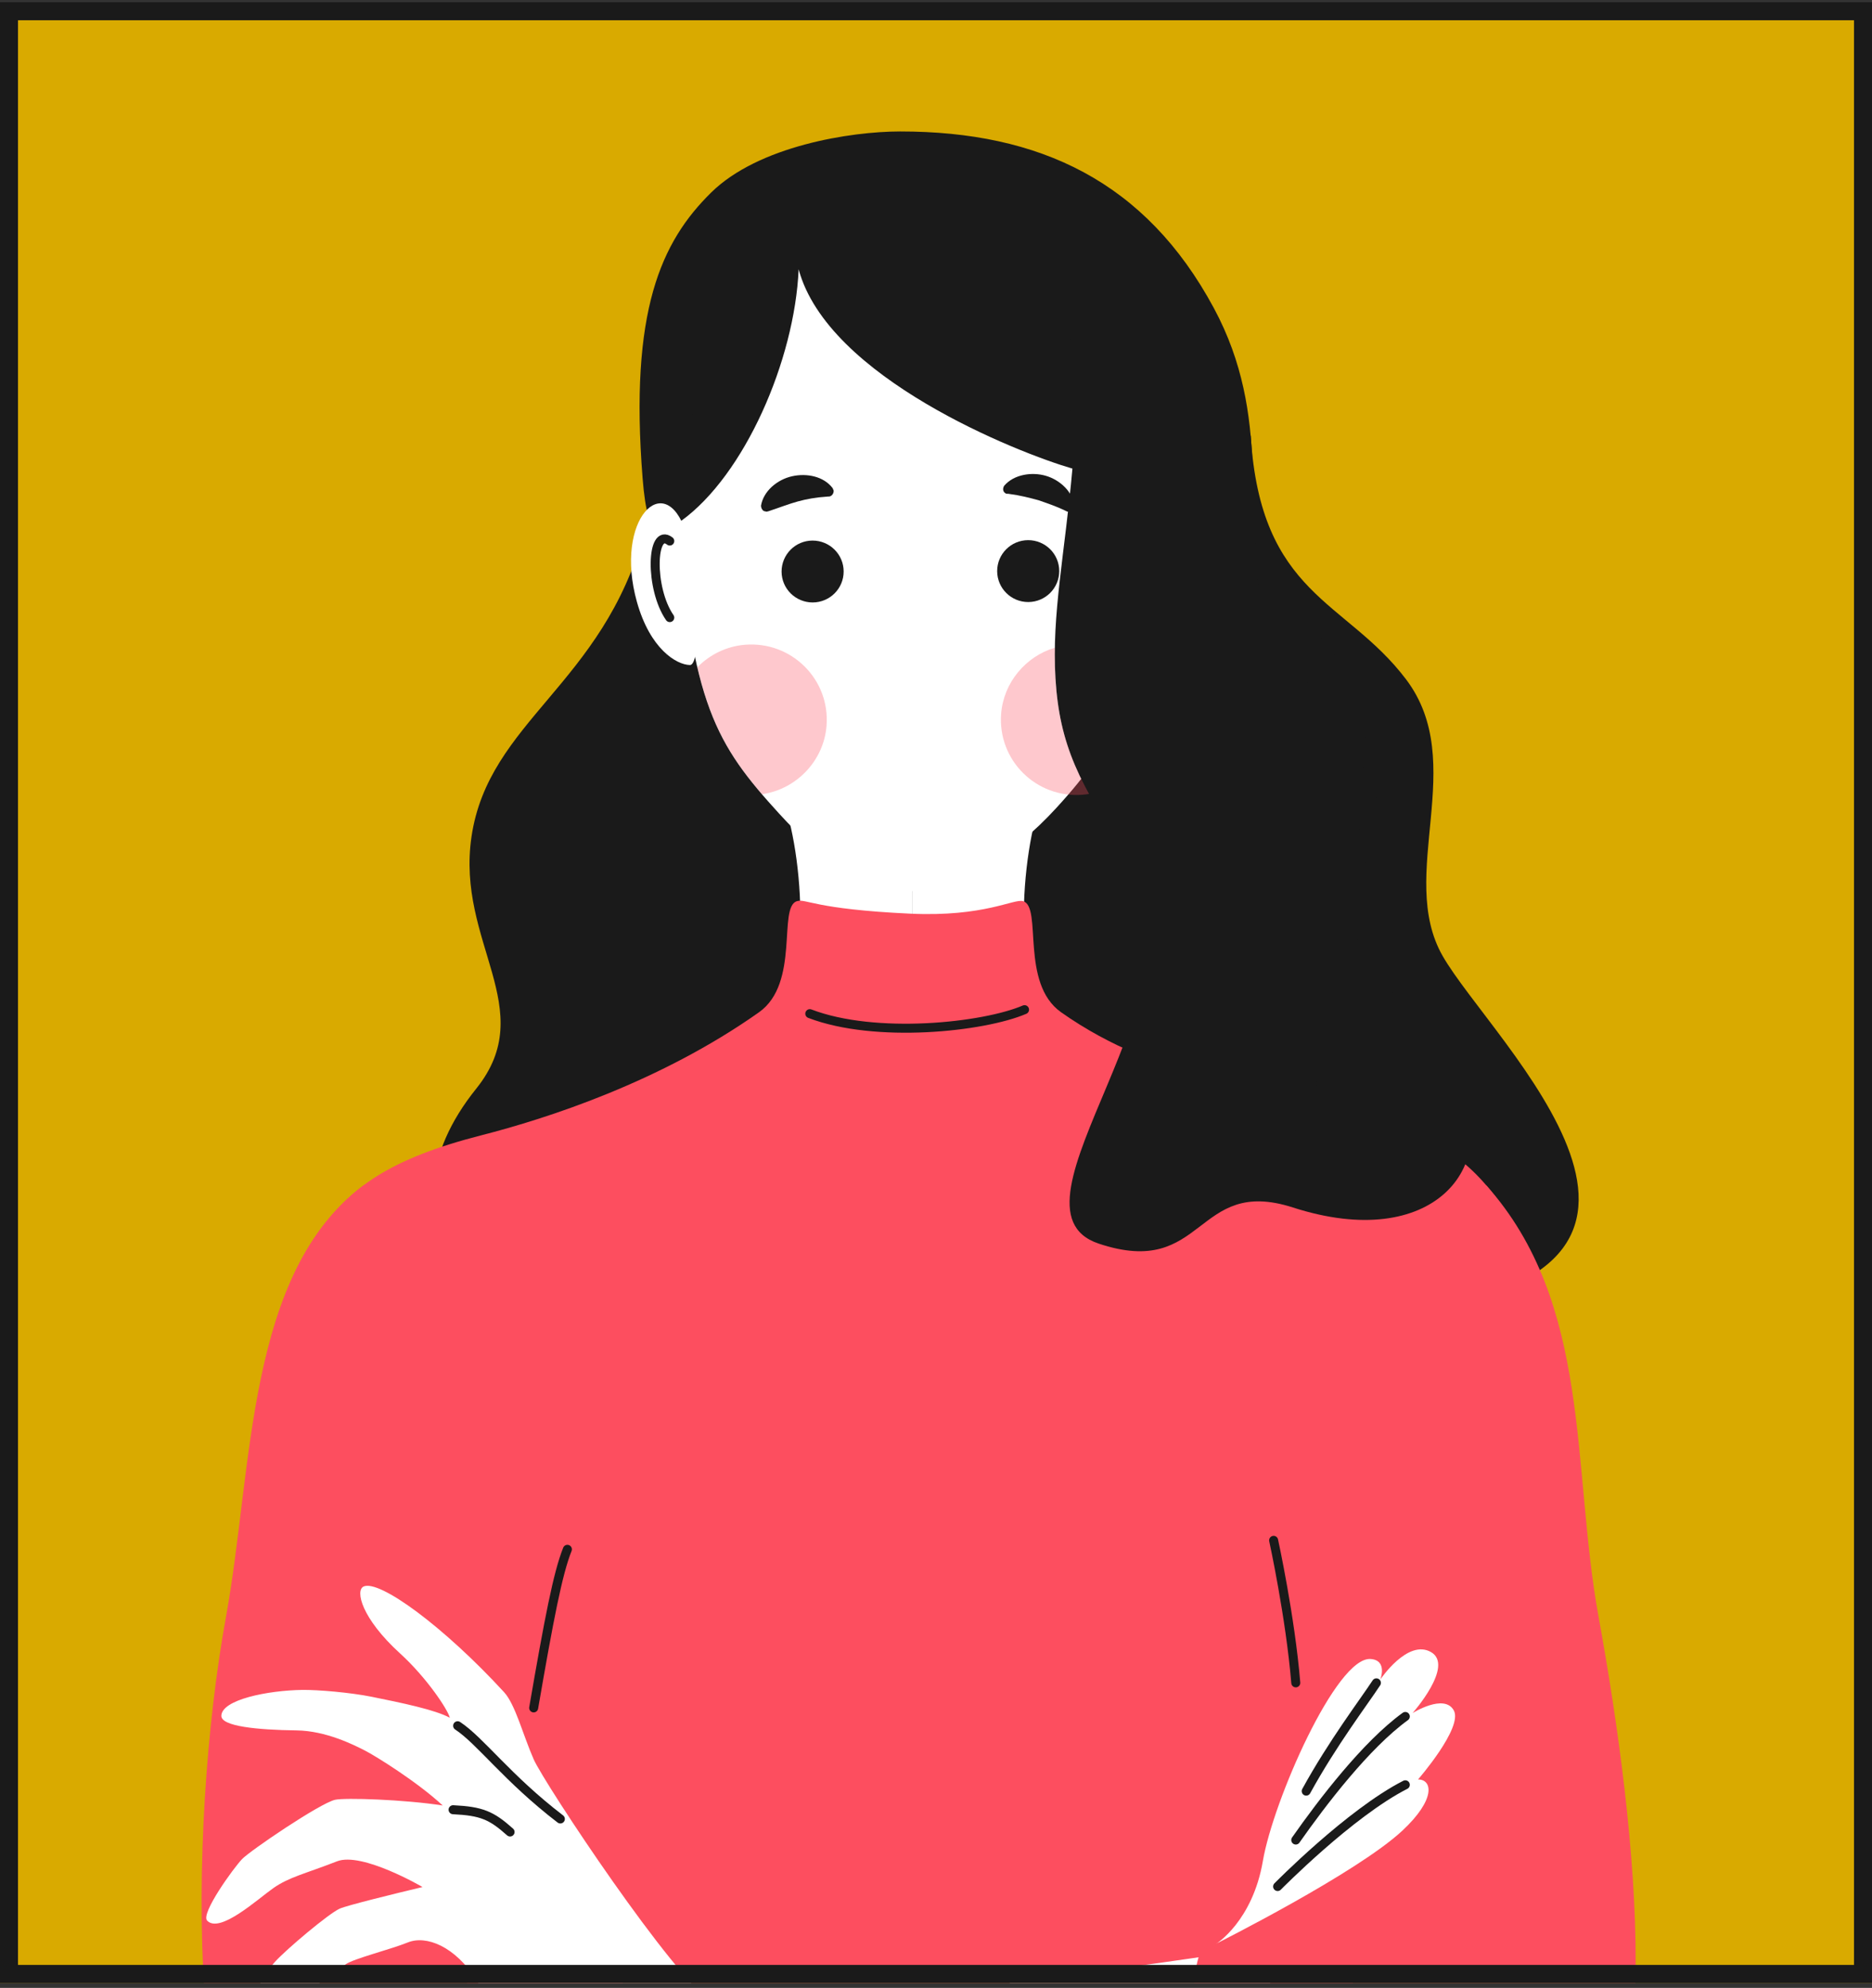 <?xml version="1.0" encoding="UTF-8"?> <svg xmlns="http://www.w3.org/2000/svg" width="260" height="276" viewBox="0 0 260 276" fill="none"><rect x="0" y="0" width="260" height="276" fill="#333333" stroke="none"/> <g clip-path="url(#clip0_432_7034)"> <rect y="0.312" width="260" height="275" fill="#D9AA00"></rect> <path d="M89.439 74.021C83.746 95.018 67.852 100.13 65.487 116.164C63.311 130.881 75.054 140.073 66.135 151.162C58.92 160.128 57.78 169.933 65.436 177.937C72.217 185.024 78.169 181.112 88.215 180.725C109.608 179.892 127.051 170.152 127.051 170.152L129.998 76.564L89.446 74.014L89.439 74.021Z" fill="#1A1A1A"></path> <path d="M173.712 60.511C175.079 82.715 186.906 83.251 195.28 94.314C204.082 105.94 193.953 121.489 200.365 132.721C207.204 144.701 242.951 177.265 193.525 182.274C144.099 187.283 127.052 170.152 127.052 170.152L125.912 26.552L173.712 60.511Z" fill="#1A1A1A"></path> <path d="M130.172 20.904C129.31 20.904 128.468 20.923 127.639 20.949C127.296 20.936 126.94 20.93 126.59 20.917C126.24 20.923 125.89 20.936 125.541 20.949C124.711 20.917 123.87 20.904 123.008 20.904C97.631 20.904 91.472 37.68 94.069 71.652C96.064 97.774 99.374 103.287 108.254 113.008C114.251 119.572 120.229 123.71 126.59 123.71C132.944 123.71 140.723 118.727 146.72 112.168C155.607 102.447 157.116 97.774 159.111 71.652C161.701 37.686 155.542 20.904 130.172 20.904Z" fill="white"></path> <path d="M108.657 110.897C111.39 117.552 113.651 139.04 105.444 144.371C97.238 149.71 72.211 161.044 72.211 161.044L126.676 188.948V115.854L108.657 110.897Z" fill="white"></path> <path d="M144.701 110.897C141.967 117.552 139.707 139.04 147.913 144.372C156.119 149.71 186.315 156.132 186.315 156.132L126.682 188.942V115.848L144.701 110.89V110.897Z" fill="white"></path> <path d="M208.6 167.428C204.047 160.76 198.308 156.784 185.737 153.57C176.559 151.22 161.027 150.194 147.374 140.544C141.654 136.503 144.789 125.963 142.114 125.123C140.838 124.723 136.745 127.337 126.395 126.853C112.994 126.227 111.945 124.723 110.675 125.123C108.007 125.963 111.135 136.503 105.416 140.544C91.762 150.194 76.043 155.274 66.859 157.623C54.287 160.838 48.548 164.814 43.995 171.482C39.59 177.93 57.033 261.83 62.26 254.265C66.664 286.177 67.966 313.294 71.263 320.44C73.381 325.029 107.268 327.043 126.395 328.224C145.521 327.043 179.214 325.029 181.332 320.44C184.629 313.294 186.132 286.177 190.53 254.265C195.756 261.83 213.005 173.883 208.6 167.428Z" fill="#FD4E5F"></path> <path d="M190.563 250.366C192.584 232.757 190.602 222.333 185.518 210.398" stroke="#1A1A1A" stroke-width="1.875" stroke-linecap="round" stroke-linejoin="round"></path> <path d="M112.471 140.738C121.616 144.236 136.578 142.629 142.297 140.183" stroke="#1A1A1A" stroke-width="1.25" stroke-linecap="round" stroke-linejoin="round"></path> <path d="M202.662 150.781C196.516 139.059 185.09 131.346 188.51 118.836C194.281 97.729 178.445 97.981 175.291 83.954C172.499 71.529 176.78 57.974 168.587 42.766C159.124 25.196 144.383 18.251 125.036 18.251C118.132 18.251 105.34 20.271 98.778 26.726C91.822 33.568 87.405 43.134 89.251 66.41C89.996 75.847 91.926 74.253 94.62 72.31C103.397 65.971 110.366 50.047 110.923 37.389C114.958 52.416 141.326 62.854 148.949 65.061C147.906 76.757 146.06 85.349 146.591 94.166C147.148 103.403 149.862 108.877 156.857 119.211C168.911 137.02 137.925 167.732 152.576 172.657C167.467 177.653 165.899 163.245 179.572 167.648C199.119 173.948 208.44 161.825 202.656 150.788L202.662 150.781Z" fill="#1A1A1A"></path> <path d="M147.305 45.167C148.697 49.453 149.863 55.379 149.397 62.654" stroke="#1A1A1A" stroke-width="1.562" stroke-linecap="round" stroke-linejoin="round"></path> <path d="M173.49 69.547C176.049 83.845 186.6 87.479 189.443 96.754C193.925 111.394 184.261 123.155 190.836 133.192C193.97 137.981 205.247 149.439 204.359 157.927" stroke="#1A1A1A" stroke-width="1.562" stroke-linecap="round" stroke-linejoin="round"></path> <path d="M152.674 111.833C156.962 120.508 162.94 127.389 157.02 142.422" stroke="#1A1A1A" stroke-width="1.562" stroke-linecap="round" stroke-linejoin="round"></path> <path d="M110.366 33.491C107.717 26.675 104.783 24.306 104.783 24.306" stroke="#1A1A1A" stroke-width="1.562" stroke-linecap="round" stroke-linejoin="round"></path> <path d="M95.186 62.002C98.366 55.063 98.923 49.692 98.923 49.692" stroke="#1A1A1A" stroke-width="1.562" stroke-linecap="round" stroke-linejoin="round"></path> <path d="M169.734 164.556C174.754 157.752 182.384 158.017 182.112 149.619" stroke="#1A1A1A" stroke-width="1.562" stroke-linecap="round" stroke-linejoin="round"></path> <path d="M50.519 164.556C34.197 176.691 35.162 203.743 31.393 224.443C25.933 254.426 25.803 304.625 40.532 311.564C48.608 315.366 79.633 310.589 81.064 309.692C82.496 308.795 89.109 275.301 85.41 267.93C84.154 265.425 68.026 267.503 66.951 266.606C65.876 265.709 73.778 216.478 73.778 216.478L50.519 164.556Z" fill="#FD4E5F"></path> <path d="M172.252 270.912C172.252 270.912 104.322 281.123 99.004 278.019C93.693 274.914 75.603 247.636 74.12 244.26C72.636 240.884 71.574 236.65 70.013 234.946C61.658 225.851 52.661 219.247 50.485 220.28C49.345 220.822 50.161 224.644 55.583 229.582C59.268 232.938 62.221 237.392 62.474 238.496C60.427 237.379 55.725 236.411 51.632 235.585C48.659 234.984 44.138 234.603 41.994 234.629C37.123 234.7 30.782 235.998 30.743 238.225C30.718 239.696 35.77 240.18 41.191 240.251C45.278 240.303 49.138 242.259 50.693 243.053C52.15 243.795 57.947 247.39 61.489 250.676C56.133 249.843 47.849 249.572 46.521 249.888C44.384 250.398 34.74 256.944 33.613 258.125C32.479 259.306 27.842 265.677 28.768 266.658C30.517 268.511 35.737 263.715 37.946 262.159C40.154 260.603 42.467 260.126 46.806 258.428C50.272 257.073 58.685 261.998 58.685 261.998C54.715 262.947 48.231 264.534 47.182 264.999C45.647 265.683 39.746 270.66 38.185 272.39C36.624 274.12 33.509 279.413 35.167 280.181C36.825 280.949 46.923 273.494 48.024 272.719C49.125 271.938 54.248 270.66 56.638 269.692C59.171 268.666 63.193 270.182 66.218 274.972C67.299 276.689 68.983 280.652 72.442 284.893C75.013 288.043 78.686 291.858 81.976 293.652C92.54 299.403 155.522 308.511 181.89 307.388C208.257 306.265 172.239 270.912 172.239 270.912H172.252Z" fill="white"></path> <path d="M62.928 251.264C66.885 251.457 68.258 252.045 70.843 254.356" stroke="#1A1A1A" stroke-width="1.25" stroke-linecap="round" stroke-linejoin="round"></path> <path d="M63.562 239.606C66.723 241.684 70.441 246.887 77.825 252.548" stroke="#1A1A1A" stroke-width="1.25" stroke-linecap="round" stroke-linejoin="round"></path> <path d="M206.414 164.556C221.142 181.028 218.247 203.743 222.017 224.444C227.477 254.426 231.92 296.473 217.198 303.405C209.121 307.207 196.42 307.653 189.334 308.679C183.939 309.46 172.656 310.17 171.218 309.273C169.78 308.375 163.174 278.122 166.872 270.744C168.128 268.239 185.383 267.497 186.458 266.6C187.533 265.703 179.632 216.472 179.632 216.472L206.407 164.549L206.414 164.556Z" fill="#FD4E5F"></path> <path d="M168.917 269.879C168.917 269.879 173.969 266.742 175.4 258.376C176.831 250.011 185.621 229.962 190.375 230.337C192.758 230.524 191.709 233.19 191.709 233.19C191.709 233.19 195.524 227.49 198.769 229.388C202.014 231.286 196.191 237.844 196.191 237.844C196.191 237.844 200.576 235.088 201.91 237.463C203.244 239.838 196.949 247.061 196.949 247.061C198.95 247.061 199.462 249.804 194.753 254.187C188.412 260.087 168.91 269.866 168.91 269.866L168.917 269.879Z" fill="white"></path> <path d="M191.166 233.649C189.411 236.327 185.103 241.975 181.418 248.682" stroke="#1A1A1A" stroke-width="1.25" stroke-linecap="round" stroke-linejoin="round"></path> <path d="M195.181 238.315C189.721 242.279 183.678 250.186 179.967 255.472" stroke="#1A1A1A" stroke-width="1.25" stroke-linecap="round" stroke-linejoin="round"></path> <path d="M195.181 247.804C187.487 251.722 177.447 261.927 177.447 261.927" stroke="#1A1A1A" stroke-width="1.25" stroke-linecap="round" stroke-linejoin="round"></path> <path d="M74.121 237.127C76.265 224.715 77.47 218.447 78.804 215.11" stroke="#1A1A1A" stroke-width="1.25" stroke-linecap="round" stroke-linejoin="round"></path> <path d="M179.969 233.648C179.211 224.476 176.893 213.864 176.893 213.864" stroke="#1A1A1A" stroke-width="1.25" stroke-linecap="round" stroke-linejoin="round"></path> <path d="M95.25 73.853C92.368 65.029 85.243 72.078 88.456 83.554C90.289 90.112 93.948 92.288 95.807 92.333C97.666 92.378 96.688 78.242 95.25 73.846V73.853Z" fill="white"></path> <path d="M93.023 75.118C90.432 73.117 90.212 81.695 93.023 85.749" stroke="#1A1A1A" stroke-width="1.25" stroke-linecap="round" stroke-linejoin="round"></path> <path opacity="0.31" d="M114.797 100.756C115.295 94.321 109.932 88.996 103.475 89.518C100.897 89.725 98.578 90.887 96.856 92.642C98.753 100.737 101.506 105.236 105.826 110.271C110.619 109.593 114.421 105.623 114.797 100.763V100.756Z" fill="#FD4E5F"></path> <path d="M142.797 74.995C145.18 74.995 147.111 76.906 147.117 79.281C147.117 81.656 145.2 83.58 142.816 83.587C140.433 83.593 138.503 81.676 138.496 79.3C138.49 76.925 140.413 75.002 142.797 74.995Z" fill="#1A1A1A"></path> <path d="M112.853 75.053C115.237 75.053 117.167 76.964 117.174 79.339C117.18 81.715 115.256 83.638 112.873 83.645C110.489 83.645 108.559 81.734 108.553 79.359C108.553 76.983 110.47 75.06 112.853 75.053Z" fill="#1A1A1A"></path> <path d="M149.249 70.69C149.139 71.032 148.686 71.142 148.342 71.032H148.226C146.639 70.244 145.505 69.909 144.255 69.457C143.005 69.121 141.762 68.786 140.058 68.56H139.942C139.832 68.56 139.715 68.56 139.599 68.45C139.255 68.224 139.255 67.772 139.482 67.43C140.842 65.849 143.336 65.5 145.259 66.062C147.19 66.623 149.12 68.314 149.236 70.464V70.69H149.249Z" fill="#1A1A1A"></path> <path d="M106.267 70.993C105.924 70.993 105.697 70.541 105.697 70.206C106.034 68.172 107.958 66.585 109.998 66.126C112.038 65.668 114.422 66.12 115.672 67.811C115.672 67.927 115.788 68.037 115.788 68.147C115.788 68.598 115.452 68.941 115.108 68.941H114.992C113.288 69.057 112.045 69.283 110.795 69.625C109.551 69.967 108.418 70.419 106.714 70.987C106.598 70.987 106.487 71.103 106.261 70.987L106.267 70.993Z" fill="#1A1A1A"></path> <path opacity="0.31" d="M150.374 110.342C150.672 110.316 150.964 110.277 151.255 110.232C148.314 104.836 146.967 100.337 146.592 94.16C146.507 92.746 146.488 91.339 146.514 89.925C142.446 91.139 139.383 94.766 139.046 99.104C138.547 105.539 143.91 110.865 150.368 110.342H150.374Z" fill="#FD4E5F"></path> </g> <rect x="1.25" y="1.562" width="257.5" height="272.5" stroke="#1A1A1A" stroke-width="2.5"></rect> <defs> <clipPath id="clip0_432_7034"> <rect y="0.312" width="260" height="275" fill="white"></rect> </clipPath> </defs> </svg> 